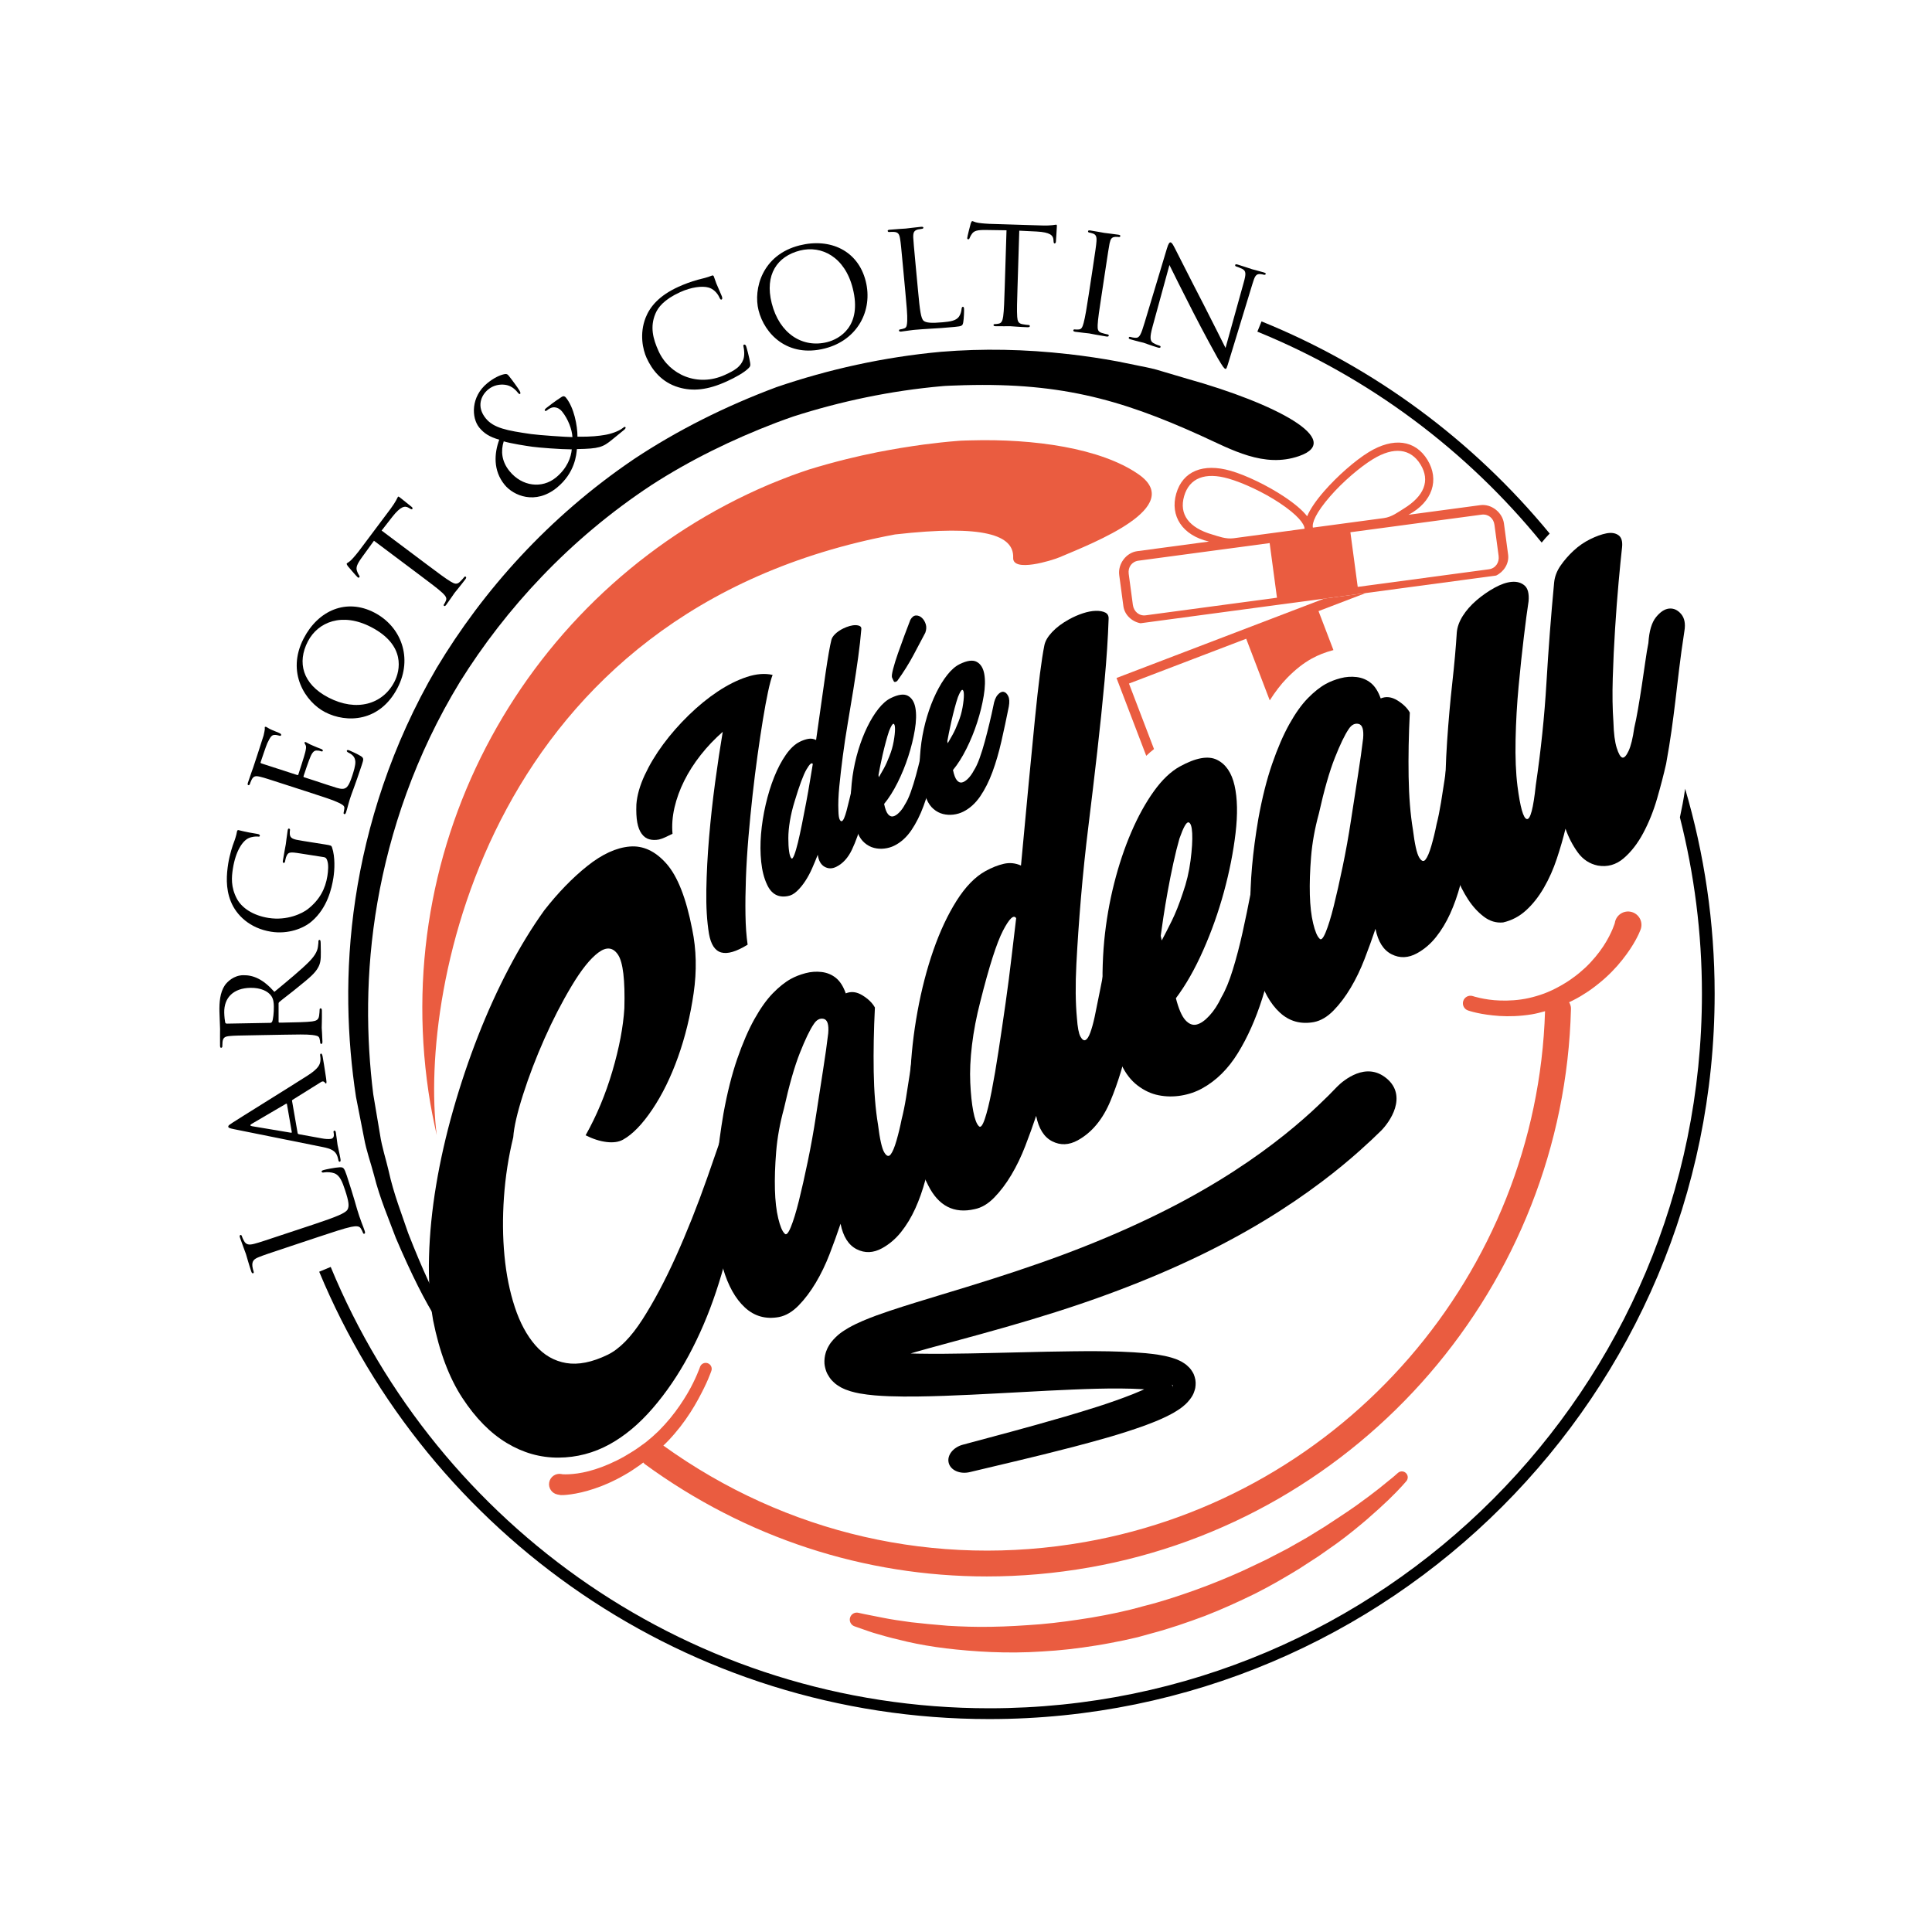 <?xml version="1.0" encoding="utf-8"?>
<!-- Generator: Adobe Illustrator 16.0.0, SVG Export Plug-In . SVG Version: 6.00 Build 0)  -->
<!DOCTYPE svg PUBLIC "-//W3C//DTD SVG 1.1//EN" "http://www.w3.org/Graphics/SVG/1.1/DTD/svg11.dtd">
<svg version="1.1" id="Calque_1" xmlns:x="http://ns.adobe.com/Extensibility/1.0/" xmlns:i="http://ns.adobe.com/AdobeIllustrator/10.0/" xmlns:graph="http://ns.adobe.com/Graphs/1.0/"
	 xmlns="http://www.w3.org/2000/svg" xmlns:xlink="http://www.w3.org/1999/xlink" x="0px" y="0px" width="400px" height="400px"
	 viewBox="0 0 400 400" enable-background="new 0 0 400 400" xml:space="preserve">
<g>
	<path d="M159.961,139.735c-0.287,0.72-0.604,1.886-0.947,3.5c-0.343,1.614-0.696,3.521-1.057,5.722
		c-0.361,2.198-0.729,4.644-1.105,7.333c-0.376,2.69-0.724,5.469-1.043,8.338c-0.317,2.871-0.604,5.78-0.853,8.727
		c-0.249,2.947-0.423,5.77-0.522,8.466c-0.099,2.697-0.13,5.225-0.092,7.581c0.037,2.357,0.187,4.418,0.447,6.184
		c-2.34,1.441-4.162,1.979-5.468,1.61c-1.305-0.369-2.149-1.661-2.536-3.878c-0.423-2.552-0.604-5.575-0.547-9.071
		c0.061-3.496,0.252-7.146,0.576-10.949c0.324-3.802,0.743-7.596,1.254-11.378c0.512-3.783,1.033-7.252,1.567-10.403
		c-1.683,1.473-3.205,3.072-4.567,4.803c-1.361,1.731-2.5,3.511-3.41,5.341c-0.912,1.829-1.583,3.677-2.013,5.54
		c-0.43,1.866-0.565,3.674-0.408,5.426c-0.543,0.268-1.05,0.51-1.521,0.727c-0.471,0.215-0.896,0.366-1.268,0.455
		c-0.734,0.139-1.407,0.124-2.019-0.041c-0.611-0.164-1.134-0.541-1.568-1.13c-0.434-0.588-0.741-1.374-0.923-2.36
		c-0.181-0.986-0.24-2.233-0.181-3.739c0.14-1.866,0.711-3.881,1.715-6.046c1.005-2.162,2.282-4.293,3.833-6.39
		c1.551-2.096,3.308-4.102,5.271-6.016c1.962-1.912,3.964-3.55,6.007-4.909c2.042-1.359,4.051-2.365,6.023-3.018
		C156.582,139.508,158.366,139.366,159.961,139.735z"/>
	<path d="M165.578,153.578c0.619-0.306,1.211-0.507,1.771-0.606c0.562-0.101,1.098-0.02,1.611,0.24
		c0.807-5.79,1.458-10.38,1.953-13.77c0.496-3.391,0.901-5.709,1.219-6.957c0.093-0.398,0.354-0.809,0.79-1.231
		c0.434-0.422,0.984-0.799,1.657-1.13c0.438-0.217,0.885-0.387,1.336-0.514c0.451-0.125,0.862-0.186,1.236-0.177
		c0.373,0.01,0.672,0.078,0.897,0.208c0.225,0.131,0.315,0.35,0.276,0.658c-0.141,1.738-0.356,3.675-0.652,5.811
		c-0.295,2.137-0.627,4.346-0.994,6.629c-0.368,2.283-0.751,4.6-1.151,6.947c-0.399,2.349-0.744,4.628-1.033,6.842
		c-0.29,2.214-0.53,4.298-0.723,6.254c-0.191,1.956-0.254,3.656-0.185,5.098c0.021,0.89,0.104,1.482,0.251,1.778
		c0.146,0.298,0.3,0.414,0.461,0.351s0.323-0.288,0.486-0.673c0.164-0.385,0.323-0.873,0.481-1.466
		c0.171-0.693,0.369-1.481,0.593-2.363c0.225-0.879,0.43-1.734,0.614-2.564c0.186-0.829,0.351-1.584,0.495-2.267
		c0.146-0.682,0.239-1.144,0.279-1.39c0.146-1.132,0.427-1.95,0.835-2.457c0.408-0.506,0.813-0.746,1.211-0.718
		c0.398,0.029,0.735,0.321,1.01,0.876c0.274,0.555,0.355,1.342,0.246,2.357c-0.45,2.147-0.821,4.096-1.115,5.846
		c-0.293,1.751-0.631,3.41-1.014,4.978c-0.54,2.097-1.215,4.002-2.023,5.716c-0.808,1.715-1.896,2.909-3.265,3.584
		c-0.854,0.42-1.657,0.414-2.415-0.015c-0.758-0.429-1.229-1.256-1.414-2.481c-0.354,0.913-0.742,1.852-1.166,2.814
		c-0.424,0.962-0.903,1.85-1.436,2.656c-0.533,0.81-1.106,1.502-1.723,2.077s-1.251,0.913-1.908,1.012
		c-1.972,0.362-3.402-0.456-4.293-2.459c-0.598-1.277-0.99-2.826-1.18-4.642c-0.189-1.816-0.201-3.729-0.035-5.737
		c0.167-2.007,0.487-4.044,0.963-6.108c0.477-2.063,1.065-3.975,1.771-5.736c0.705-1.759,1.51-3.287,2.412-4.582
		C163.616,154.971,164.572,154.075,165.578,153.578z M164.523,165.896c-0.434,1.402-0.76,2.759-0.979,4.07
		c-0.221,1.312-0.329,2.506-0.329,3.581c0,1.076,0.053,1.981,0.157,2.715c0.104,0.735,0.261,1.213,0.466,1.433
		c0.151,0.182,0.351-0.036,0.592-0.654c0.242-0.616,0.498-1.48,0.771-2.593c0.27-1.112,0.551-2.397,0.842-3.858
		c0.293-1.459,0.581-2.941,0.867-4.446c0.284-1.505,0.542-2.957,0.769-4.352c0.228-1.396,0.428-2.602,0.601-3.619
		c-0.217-0.374-0.649,0-1.301,1.122C166.324,160.418,165.507,162.618,164.523,165.896z"/>
	<path d="M185.137,175.094c-0.62,0.306-1.295,0.501-2.022,0.587c-0.728,0.087-1.438,0.045-2.134-0.128
		c-0.693-0.171-1.342-0.51-1.944-1.017c-0.602-0.504-1.08-1.184-1.437-2.035c-0.421-0.854-0.725-1.763-0.912-2.73
		c-0.188-0.966-0.33-1.955-0.427-2.967c-0.098-1.012-0.113-2.037-0.05-3.08s0.163-2.047,0.298-3.012
		c0.268-1.865,0.665-3.666,1.189-5.401c0.525-1.734,1.144-3.332,1.854-4.79c0.709-1.457,1.48-2.71,2.311-3.763
		c0.829-1.051,1.685-1.793,2.563-2.226c1.549-0.764,2.731-0.92,3.547-0.472c0.814,0.449,1.332,1.286,1.55,2.511
		c0.22,1.225,0.182,2.729-0.112,4.51c-0.294,1.782-0.745,3.616-1.354,5.507c-0.61,1.89-1.352,3.707-2.225,5.453
		s-1.804,3.215-2.787,4.406c0.213,1.021,0.479,1.722,0.799,2.11c0.319,0.389,0.67,0.545,1.05,0.47
		c0.38-0.073,0.798-0.336,1.25-0.785c0.454-0.446,0.862-1.018,1.229-1.711c0.401-0.615,0.797-1.46,1.183-2.533
		s0.747-2.229,1.083-3.472c0.335-1.24,0.658-2.506,0.968-3.799c0.312-1.291,0.578-2.491,0.805-3.598
		c0.173-1.016,0.471-1.765,0.893-2.245c0.42-0.48,0.824-0.688,1.21-0.621c0.386,0.067,0.706,0.358,0.961,0.875
		c0.255,0.517,0.295,1.251,0.122,2.203c-0.49,2.457-1,4.843-1.528,7.157c-0.528,2.315-1.146,4.433-1.853,6.354
		c-0.707,1.922-1.554,3.606-2.541,5.056C187.683,173.358,186.506,174.419,185.137,175.094z M181.954,160.918
		c0.299-0.501,0.644-1.104,1.033-1.81c0.392-0.707,0.782-1.573,1.175-2.602c0.393-0.963,0.681-1.973,0.867-3.027
		c0.187-1.055,0.278-1.91,0.275-2.566c-0.003-0.657-0.104-1.009-0.303-1.056c-0.2-0.047-0.508,0.451-0.926,1.492
		c-0.225,0.655-0.453,1.426-0.69,2.313c-0.236,0.887-0.454,1.764-0.652,2.633c-0.197,0.869-0.373,1.685-0.525,2.449
		c-0.152,0.767-0.263,1.342-0.328,1.728L181.954,160.918z M184.682,140.266c-0.089-0.245-0.012-0.837,0.232-1.776
		c0.243-0.938,0.574-2.008,0.994-3.21c0.42-1.2,0.866-2.441,1.345-3.72c0.478-1.279,0.886-2.355,1.226-3.229
		c0.326-0.575,0.707-0.877,1.146-0.9c0.438-0.022,0.843,0.132,1.214,0.462s0.646,0.772,0.823,1.327
		c0.177,0.555,0.146,1.147-0.087,1.776c-0.613,1.168-1.41,2.677-2.395,4.525c-0.981,1.85-2.124,3.67-3.421,5.467
		c-0.376,0.28-0.627,0.276-0.754-0.016C184.879,140.683,184.772,140.447,184.682,140.266z"/>
	<path d="M199.394,168.068c-0.62,0.306-1.294,0.501-2.021,0.588c-0.729,0.086-1.439,0.044-2.134-0.129
		c-0.694-0.171-1.343-0.51-1.944-1.016c-0.603-0.505-1.081-1.184-1.438-2.036c-0.42-0.853-0.724-1.763-0.911-2.729
		c-0.188-0.966-0.33-1.956-0.427-2.968c-0.098-1.011-0.113-2.037-0.05-3.08c0.063-1.042,0.163-2.046,0.298-3.012
		c0.269-1.865,0.664-3.666,1.19-5.401c0.523-1.734,1.142-3.331,1.853-4.79c0.71-1.456,1.481-2.71,2.312-3.762
		c0.83-1.052,1.685-1.794,2.563-2.227c1.55-0.764,2.732-0.92,3.548-0.472c0.814,0.449,1.332,1.287,1.55,2.511
		c0.22,1.225,0.182,2.729-0.112,4.51c-0.294,1.782-0.745,3.617-1.354,5.507s-1.351,3.707-2.225,5.453
		c-0.872,1.746-1.802,3.215-2.787,4.407c0.213,1.019,0.479,1.722,0.799,2.109c0.319,0.389,0.669,0.546,1.05,0.47
		c0.381-0.073,0.799-0.336,1.25-0.785c0.454-0.446,0.862-1.017,1.229-1.711c0.401-0.615,0.797-1.46,1.183-2.532
		c0.387-1.074,0.748-2.23,1.083-3.472s0.658-2.507,0.968-3.8c0.312-1.291,0.578-2.491,0.805-3.598
		c0.173-1.016,0.471-1.764,0.892-2.245c0.422-0.48,0.825-0.687,1.211-0.621c0.387,0.067,0.706,0.358,0.961,0.875
		c0.255,0.517,0.295,1.251,0.122,2.203c-0.491,2.457-1,4.843-1.527,7.157c-0.529,2.315-1.146,4.433-1.854,6.354
		c-0.707,1.922-1.554,3.607-2.54,5.056C201.94,166.333,200.762,167.395,199.394,168.068z M196.211,153.893
		c0.299-0.501,0.645-1.104,1.034-1.81c0.391-0.707,0.781-1.573,1.175-2.602c0.392-0.963,0.68-1.973,0.867-3.027
		c0.186-1.055,0.277-1.91,0.274-2.566c-0.002-0.657-0.104-1.009-0.303-1.055c-0.2-0.048-0.508,0.45-0.926,1.491
		c-0.225,0.655-0.453,1.426-0.69,2.313c-0.235,0.887-0.454,1.764-0.651,2.633c-0.198,0.869-0.373,1.685-0.526,2.449
		c-0.152,0.767-0.262,1.342-0.328,1.728L196.211,153.893z"/>
</g>
<g>
	<g>
		<path d="M65.031,253.471c4.602-1.533,6.563-2.326,6.938-3.078c0.336-0.664,0.281-1.558-0.529-3.992
			c-0.553-1.666-1.044-3.026-2.198-3.477c-0.64-0.238-1.523-0.294-2.15-0.189c-0.263,0.056-0.438,0.041-0.498-0.145
			c-0.054-0.158,0.06-0.23,0.405-0.344c0.344-0.113,2.292-0.521,3.288-0.571c0.79-0.022,0.944,0.032,1.501,1.688
			c0.749,2.254,1.229,3.9,1.633,5.229c0.374,1.336,0.668,2.316,0.972,3.223c0.041,0.127,0.25,0.646,0.457,1.275
			c0.24,0.616,0.503,1.291,0.656,1.762c0.113,0.344,0.104,0.521-0.083,0.584c-0.093,0.03-0.209-0.004-0.271-0.187
			c-0.096-0.284-0.282-0.644-0.44-0.899c-0.334-0.584-1.075-0.514-2.024-0.336c-1.363,0.281-3.838,1.104-6.845,2.104l-5.506,1.833
			c-4.881,1.625-5.76,1.919-6.742,2.313c-1.041,0.416-1.458,0.832-1.336,1.941c0.021,0.271,0.169,0.811,0.261,1.095
			c0.044,0.123,0.021,0.269-0.105,0.313c-0.186,0.059-0.3-0.073-0.414-0.418c-0.47-1.407-1.029-3.412-1.084-3.566
			c-0.05-0.156-0.904-2.412-1.221-3.354c-0.112-0.346-0.102-0.521,0.085-0.584c0.126-0.041,0.23,0.063,0.271,0.189
			c0.073,0.219,0.249,0.646,0.438,1c0.458,0.855,1.073,0.928,2.191,0.625c1.021-0.268,1.896-0.559,6.78-2.188L65.031,253.471z"/>
		<path d="M48.455,233.786c-0.975-0.199-1.156-0.298-1.19-0.493c-0.05-0.295,0.321-0.462,0.887-0.859
			c1.082-0.721,11.691-7.293,15.574-9.776c2.291-1.472,2.513-2.313,2.602-2.966c0.057-0.442,0.016-0.873-0.036-1.162
			c-0.025-0.168,0.002-0.366,0.166-0.398c0.162-0.025,0.284,0.29,0.339,0.611c0.076,0.421,0.442,2.533,0.724,4.525
			c0.063,0.562,0.142,1.015-0.018,1.047c-0.132,0.021-0.146-0.047-0.23-0.164c-0.096-0.149-0.374-0.402-0.795-0.131l-5.889,3.676
			c-0.12,0.086-0.147,0.121-0.115,0.285l1.146,6.599c0.021,0.127,0.104,0.213,0.279,0.25l4.703,0.854
			c0.728,0.14,1.438,0.186,1.926,0.104c0.555-0.1,0.663-0.62,0.577-1.109l-0.046-0.258c-0.039-0.23,0.046-0.309,0.177-0.335
			c0.163-0.022,0.259,0.122,0.302,0.386c0.117,0.682,0.295,2.258,0.352,2.584c0.049,0.295,0.397,1.705,0.599,2.879
			c0.063,0.353,0.032,0.562-0.13,0.588c-0.13,0.021-0.252-0.086-0.273-0.217c-0.032-0.195-0.142-0.615-0.209-0.834
			c-0.392-1.271-1.462-1.656-2.955-1.968L48.455,233.786z M59.408,228.6c-0.027-0.131-0.092-0.117-0.216-0.063l-7.079,4.146
			c-0.396,0.235-0.368,0.398,0.083,0.488l8.039,1.346c0.138,0.008,0.195-0.033,0.178-0.132L59.408,228.6z"/>
		<path d="M53.638,214.318c-4.354,0.076-5.146,0.092-6.036,0.178c-0.957,0.081-1.414,0.258-1.532,1.217
			c-0.025,0.23-0.049,0.725-0.046,0.986c0,0.101-0.128,0.236-0.229,0.236c-0.164,0.004-0.232-0.127-0.237-0.457
			c-0.021-1.317,0.005-3.27,0.005-3.432c-0.005-0.295-0.112-2.738-0.131-3.631c-0.034-1.848,0.096-3.893,1.122-5.428
			c0.516-0.734,1.845-2.047,3.791-2.084c2.077-0.035,4.104,0.787,6.463,3.451c2.927-2.429,5.43-4.49,7.148-6.203
			c1.553-1.575,1.802-2.539,1.889-3.269c0.09-0.56,0.081-0.856,0.079-1.022c-0.003-0.163,0.128-0.267,0.224-0.267
			c0.167-0.005,0.237,0.16,0.245,0.688l0.031,1.815c0.032,1.647-0.12,2.379-0.503,3.109c-0.636,1.268-1.971,2.344-4.051,4.029
			c-1.495,1.246-3.288,2.566-4.034,3.209c-0.13,0.133-0.162,0.199-0.159,0.397l0.002,3.695c0,0.135,0.068,0.198,0.233,0.192
			l0.658-0.008c2.705-0.051,4.885-0.092,6.037-0.24c0.819-0.119,1.346-0.291,1.462-1.187c0.061-0.394,0.111-1.022,0.108-1.286
			c-0.004-0.197,0.128-0.234,0.227-0.238c0.133,0,0.233,0.131,0.24,0.461c0.026,1.584-0.037,3.432-0.037,3.563
			c0,0.036,0.138,1.982,0.149,2.87c0.008,0.298-0.054,0.462-0.221,0.467c-0.102,0-0.233-0.063-0.235-0.228
			c-0.005-0.268-0.078-0.629-0.149-0.887c-0.141-0.563-0.67-0.615-1.497-0.734c-1.157-0.145-3.365-0.104-6.07-0.053L53.638,214.318z
			 M55.966,211.771c0.165-0.006,0.263-0.074,0.36-0.209c0.222-0.431,0.394-1.918,0.37-3.205c-0.015-0.691-0.062-1.483-0.534-2.164
			c-0.679-0.98-2.175-1.709-4.319-1.674c-3.496,0.063-5.475,2.01-5.418,5.114c0.016,0.854,0.129,1.779,0.201,2.073
			c0.067,0.131,0.173,0.227,0.335,0.227L55.966,211.771z"/>
		<path d="M62.214,176.704c-2.249-0.356-2.584-0.344-2.999,0.792c-0.066,0.222-0.179,0.707-0.219,0.967
			c-0.019,0.097-0.167,0.209-0.266,0.192c-0.195-0.032-0.206-0.167-0.159-0.493c0.206-1.304,0.578-3.218,0.602-3.382
			c0.021-0.128,0.239-1.932,0.38-2.81c0.053-0.324,0.106-0.449,0.301-0.417c0.101,0.014,0.206,0.166,0.193,0.263
			c-0.032,0.193-0.063,0.39-0.051,0.727c0.005,0.804,0.396,1.098,1.362,1.316c0.873,0.172,1.688,0.302,2.859,0.484l3.097,0.493
			c1.271,0.201,1.298,0.238,1.439,0.628c0.656,1.973,0.536,4.628,0.272,6.286c-0.344,2.182-1.249,6.214-4.459,8.979
			c-1.743,1.531-4.972,2.726-8.425,2.176c-4.431-0.699-7.203-3.439-8.333-6.226c-1.158-2.821-0.899-5.717-0.554-7.903
			c0.287-1.823,0.932-3.793,1.15-4.326c0.223-0.566,0.545-1.551,0.656-2.264c0.045-0.294,0.188-0.344,0.317-0.319
			c0.395,0.063,1.113,0.343,3.886,0.781c0.457,0.072,0.565,0.227,0.533,0.416c-0.024,0.163-0.194,0.172-0.454,0.129
			c-0.362-0.022-1.204,0.011-1.926,0.364c-1.156,0.552-2.609,2.557-3.198,6.276c-0.274,1.726-0.471,3.833,0.847,6.279
			c1.008,1.858,3.3,3.424,6.522,3.936c3.91,0.618,7.033-0.959,8.138-1.822c2.479-1.946,3.643-4.233,4.059-6.87
			c0.159-1.014,0.272-2.362-0.029-3.177c-0.14-0.395-0.235-0.641-0.756-0.726L62.214,176.704z"/>
		<path d="M59.676,162.636c-4.146-1.345-4.897-1.592-5.765-1.803c-0.931-0.233-1.423-0.219-1.841,0.652
			c-0.104,0.211-0.288,0.667-0.37,0.921c-0.031,0.093-0.195,0.181-0.289,0.149c-0.159-0.055-0.178-0.199-0.078-0.511
			c0.407-1.259,1.051-3.023,1.103-3.183c0.062-0.185,1.967-5.951,2.14-6.59c0.145-0.544,0.213-1.074,0.253-1.308
			c0.008-0.137-0.044-0.291-0.004-0.417c0.03-0.095,0.163-0.081,0.288-0.046c0.19,0.063,0.453,0.321,1.188,0.63
			c0.239,0.115,1.414,0.563,1.706,0.729c0.115,0.066,0.24,0.214,0.201,0.339c-0.053,0.159-0.196,0.181-0.416,0.108
			c-0.188-0.06-0.64-0.172-0.994-0.15c-0.497,0.047-0.778,0.268-1.457,1.717c-0.217,0.447-1.285,3.639-1.39,3.951
			c-0.04,0.131,0.046,0.189,0.232,0.253l7.248,2.349c0.188,0.063,0.285,0.094,0.331-0.062c0.115-0.347,1.299-3.989,1.438-4.635
			c0.148-0.682,0.252-1.1,0.062-1.474c-0.126-0.246-0.241-0.425-0.212-0.518c0.03-0.093,0.115-0.136,0.271-0.086
			c0.157,0.049,0.548,0.351,1.401,0.699c0.516,0.235,1.501,0.625,1.687,0.684c0.221,0.072,0.484,0.227,0.424,0.416
			c-0.041,0.124-0.159,0.159-0.313,0.106c-0.251-0.083-0.534-0.174-0.919-0.158c-0.407-0.029-0.803,0.12-1.275,1.147
			c-0.34,0.72-1.33,3.661-1.479,4.133c-0.053,0.157,0.032,0.216,0.126,0.248l2.229,0.722c0.908,0.297,4.008,1.338,4.553,1.479
			c1.809,0.519,2.314,0.131,3.202-2.603c0.232-0.72,0.664-2.037,0.612-2.854c-0.079-0.821-0.425-1.352-1.442-1.853
			c-0.292-0.169-0.365-0.258-0.316-0.417c0.054-0.156,0.28-0.117,0.471-0.054c0.188,0.063,1.936,0.868,2.447,1.212
			c0.63,0.412,0.54,0.695,0.193,1.762c-0.672,2.072-1.254,3.652-1.651,4.771c-0.438,1.141-0.675,1.864-0.81,2.27
			c-0.021,0.062-0.194,0.597-0.354,1.203c-0.143,0.544-0.314,1.183-0.458,1.619c-0.092,0.285-0.206,0.42-0.36,0.371
			c-0.095-0.032-0.199-0.131-0.147-0.292c0.079-0.251,0.097-0.627,0.149-0.889c0.079-0.563-0.436-0.803-1.181-1.178
			c-1.048-0.516-3.15-1.199-5.723-2.032L59.676,162.636z"/>
		<path d="M62.876,132.174c3.004-5.801,8.824-8.354,14.623-5.348c5.563,2.889,8.021,9.401,4.8,15.606
			c-3.659,7.061-10.522,7.328-15.004,5.004C63.283,145.352,59.179,139.292,62.876,132.174z M81.654,141.17
			c1.2-2.313,2.387-7.604-4.818-11.342c-5.974-3.097-10.989-1.092-13.1,2.977c-2.232,4.305-1.148,8.809,4.269,11.614
			C73.801,147.43,79.238,145.824,81.654,141.17z"/>
		<path d="M88.433,116.914c2.163,1.621,3.93,2.949,4.937,3.537c0.719,0.415,1.217,0.627,1.858-0.007
			c0.29-0.276,0.736-0.765,0.896-0.978c0.117-0.158,0.245-0.104,0.322-0.045c0.107,0.078,0.107,0.244-0.093,0.507
			c-0.95,1.267-2.136,2.686-2.234,2.817c-0.079,0.105-1.208,1.774-1.724,2.459c-0.195,0.268-0.33,0.331-0.462,0.231
			c-0.078-0.055-0.12-0.172-0.018-0.301c0.154-0.21,0.302-0.516,0.404-0.768c0.254-0.554-0.098-1.022-0.696-1.593
			c-0.845-0.802-2.611-2.127-4.777-3.75l-9.421-7.066l-2.46,3.391c-1.062,1.474-1.319,2.146-1.048,2.884
			c0.198,0.56,0.339,0.706,0.435,0.903c0.146,0.191,0.112,0.289,0.034,0.393c-0.04,0.057-0.172,0.123-0.302,0.023
			c-0.239-0.176-1.91-2.129-2.056-2.322c-0.112-0.121-0.303-0.475-0.243-0.553c0.116-0.157,0.479-0.258,1.036-0.834
			c0.574-0.6,1.271-1.476,1.471-1.735l6.57-8.763c0.574-0.771,0.915-1.335,1.143-1.742c0.204-0.386,0.313-0.635,0.39-0.738
			c0.076-0.108,0.211-0.01,0.345,0.088c0.684,0.516,2.234,1.804,2.497,1.998c0.188,0.141,0.214,0.326,0.133,0.43
			c-0.079,0.104-0.196,0.1-0.534-0.111l-0.258-0.151c-0.744-0.435-1.622-0.31-3.336,1.867l-2.231,2.863L88.433,116.914z"/>
		<path d="M104.484,100.38c-2.438-2.987-2.15-6.545-1.118-9.351c-2.031-0.557-3.191-1.352-4.134-2.499
			c-1.649-2.019-1.771-6.396,1.652-9.188c1.301-1.067,2.611-1.705,3.614-1.889c0.452-0.071,0.602,0.061,0.85,0.368
			c0.63,0.765,1.987,2.64,2.227,3.082c0.232,0.448,0.2,0.562,0.1,0.644c-0.129,0.104-0.237,0.023-0.55-0.357
			c-0.544-0.666-1.387-1.383-2.566-1.525c-1.042-0.13-2.35,0.045-3.472,0.964c-1.534,1.249-2.472,3.593-0.512,5.995
			c1.629,1.993,4.363,2.525,9.378,3.243c1.644,0.234,7.187,0.606,8.563,0.629c-0.076-1.558-0.886-3.747-2.159-5.31
			c-0.313-0.381-0.813-0.783-1.512-0.851c-0.602-0.063-1.199,0.298-1.581,0.611c-0.154,0.126-0.351,0.201-0.455,0.071
			c-0.104-0.127,0.06-0.344,0.263-0.516c0.615-0.498,1.656-1.303,3.211-2.321c0.427-0.261,0.671-0.12,0.88,0.134
			c1.689,2.07,2.391,5.8,2.396,8.1c2.856,0.049,4.544-0.177,5.59-0.355c1.216-0.184,2.938-0.736,3.856-1.487
			c0.227-0.187,0.378-0.265,0.503-0.11c0.084,0.101-0.059,0.344-0.288,0.531l-2.506,2.045c-1.887,1.544-2.646,1.868-7.273,1.941
			c-0.106,1.069-0.351,4.885-4.132,7.977C110.834,104.607,106.299,102.603,104.484,100.38z M118.377,93.039
			c-2.391-0.01-6.904-0.369-8.149-0.544c-1.253-0.172-4.367-0.651-5.938-1.116c-0.621,1.958-0.462,4.131,1.207,6.172
			c2.609,3.196,6.734,3.658,9.597,1.322C117.47,96.927,118.24,94.637,118.377,93.039z"/>
		<path d="M140.533,80.201c-3.596-1.047-5.554-3.669-6.663-6.1c-0.78-1.714-1.509-4.973-0.203-8.322
			c0.892-2.256,2.744-4.556,6.8-6.401c1.048-0.48,2.589-1.073,3.979-1.453c1.072-0.272,1.996-0.476,2.879-0.842
			c0.271-0.125,0.386-0.032,0.453,0.122c0.096,0.208,0.175,0.533,0.537,1.493c0.354,0.856,0.996,2.268,1.134,2.64
			c0.147,0.402,0.097,0.611-0.056,0.678c-0.181,0.082-0.29-0.086-0.457-0.447c-0.452-0.988-1.335-1.817-2.273-2.046
			c-1.286-0.351-3.495-0.104-5.836,0.96c-3.395,1.548-4.604,3.186-5.137,4.48c-1.129,2.693-0.509,5.168,0.668,7.749
			c2.23,4.893,8.088,7.481,13.731,4.905c1.981-0.905,3.234-1.656,3.806-3.186c0.313-0.833,0.18-2.078,0.049-2.598
			c-0.061-0.3-0.073-0.4,0.105-0.484c0.123-0.055,0.322,0.072,0.404,0.253c0.084,0.177,0.733,2.562,0.863,3.558
			c0.068,0.553,0.051,0.666-0.318,1.051c-0.891,0.916-2.803,1.969-4.516,2.746C146.524,80.768,143.427,81.053,140.533,80.201z"/>
		<path d="M165.533,50.807c6.334-1.595,12.108,1.063,13.704,7.398c1.533,6.078-1.709,12.234-8.49,13.947
			c-7.709,1.943-12.465-3.016-13.699-7.909C155.944,59.861,157.759,52.77,165.533,50.807z M171.263,70.83
			c2.53-0.638,7.276-3.264,5.291-11.131c-1.645-6.527-6.474-8.949-10.921-7.828c-4.703,1.186-7.354,4.986-5.859,10.903
			C161.371,69.104,166.178,72.113,171.263,70.83z"/>
		<path d="M190.07,60.201c0.381,4.109,0.6,5.775,1.174,6.224c0.501,0.416,1.637,0.509,3.905,0.3c1.508-0.14,2.787-0.293,3.403-1.178
			c0.321-0.462,0.493-1.072,0.54-1.642c0.017-0.201,0.098-0.373,0.265-0.388c0.129-0.012,0.209,0.11,0.236,0.409
			c0.026,0.294-0.015,1.988-0.169,2.83c-0.138,0.675-0.227,0.785-1.771,0.927c-2.071,0.191-3.684,0.31-5.034,0.371
			c-1.318,0.086-2.306,0.146-3.161,0.226c-0.131,0.01-0.625,0.057-1.182,0.14c-0.586,0.089-1.209,0.18-1.668,0.226
			c-0.297,0.024-0.469-0.026-0.482-0.188c-0.008-0.1,0.046-0.238,0.209-0.253c0.263-0.023,0.62-0.125,0.873-0.214
			c0.55-0.184,0.565-0.714,0.623-1.548c0.057-1.168-0.147-3.366-0.396-6.061l-0.459-4.929c-0.403-4.336-0.475-5.125-0.622-6.006
			c-0.156-0.945-0.361-1.39-1.327-1.436c-0.234-0.013-0.729,0.005-0.994,0.027c-0.096,0.01-0.239-0.113-0.249-0.207
			c-0.018-0.166,0.107-0.247,0.438-0.272c1.314-0.122,3.129-0.226,3.295-0.239c0.129-0.012,2.29-0.281,3.177-0.362
			c0.298-0.029,0.467,0.022,0.482,0.185c0.007,0.101-0.115,0.209-0.216,0.219c-0.196,0.018-0.619,0.09-0.945,0.152
			c-0.837,0.245-0.962,0.689-0.937,1.681c0.049,0.891,0.122,1.679,0.523,6.013L190.07,60.201z"/>
		<path d="M210.665,59.529c-0.086,2.705-0.155,4.913-0.063,6.071c0.073,0.829,0.188,1.357,1.076,1.519
			c0.394,0.079,1.05,0.165,1.313,0.172c0.197,0.008,0.226,0.141,0.223,0.24c-0.002,0.134-0.138,0.227-0.466,0.22
			c-1.582-0.05-3.425-0.209-3.592-0.212c-0.134-0.005-2.146,0.029-3.005,0.003c-0.328-0.011-0.461-0.081-0.453-0.243
			c0.005-0.101,0.069-0.197,0.234-0.193c0.269,0.007,0.595-0.047,0.864-0.105c0.596-0.113,0.778-0.67,0.903-1.49
			c0.167-1.15,0.236-3.361,0.32-6.063l0.368-11.769l-4.19-0.063c-1.813-0.027-2.515,0.149-2.963,0.794
			c-0.344,0.486-0.385,0.681-0.487,0.877c-0.072,0.23-0.172,0.258-0.305,0.255c-0.063-0.002-0.198-0.07-0.191-0.237
			c0.01-0.297,0.646-2.783,0.722-3.014c0.037-0.164,0.213-0.522,0.313-0.518c0.199,0.005,0.488,0.247,1.276,0.367
			c0.82,0.126,1.941,0.192,2.271,0.204l10.948,0.339c0.958,0.031,1.617-0.013,2.082-0.062c0.43-0.052,0.696-0.11,0.827-0.105
			c0.133,0.002,0.127,0.167,0.125,0.334c-0.029,0.856-0.189,2.863-0.201,3.196c-0.009,0.227-0.143,0.354-0.272,0.353
			c-0.135-0.004-0.199-0.106-0.218-0.502l-0.022-0.299c-0.073-0.86-0.682-1.507-3.446-1.661l-3.625-0.177L210.665,59.529z"/>
		<path d="M228.042,61.274c-0.41,2.673-0.738,4.856-0.784,6.024c-0.024,0.822-0.005,1.364,0.822,1.622
			c0.414,0.13,1.024,0.287,1.285,0.328c0.161,0.022,0.208,0.163,0.19,0.261c-0.02,0.133-0.162,0.211-0.488,0.16
			c-1.598-0.244-3.443-0.619-3.574-0.639c-0.161-0.027-1.97-0.203-2.853-0.334c-0.294-0.049-0.448-0.137-0.422-0.299
			c0.017-0.101,0.103-0.222,0.263-0.194c0.263,0.04,0.634,0.029,0.899,0.005c0.575-0.047,0.751-0.555,0.976-1.354
			c0.305-1.122,0.667-3.304,1.072-5.979l0.745-4.892c0.647-4.306,0.769-5.088,0.837-5.979c0.076-0.955-0.086-1.412-0.687-1.639
			c-0.316-0.113-0.671-0.199-0.866-0.229c-0.129-0.018-0.209-0.168-0.192-0.263c0.025-0.163,0.168-0.208,0.491-0.158
			c0.945,0.143,2.729,0.479,2.892,0.504c0.133,0.021,2.001,0.235,2.883,0.37c0.324,0.049,0.446,0.135,0.423,0.298
			c-0.017,0.1-0.167,0.213-0.266,0.192c-0.193-0.029-0.389-0.054-0.727-0.041c-0.809,0.044-1.032,0.412-1.242,1.379
			c-0.167,0.876-0.285,1.656-0.938,5.965L228.042,61.274z"/>
		<path d="M238.623,67.628c-0.603,2.228-0.547,2.97,0.153,3.389c0.468,0.278,1.094,0.498,1.343,0.577
			c0.129,0.039,0.191,0.161,0.152,0.284c-0.047,0.159-0.255,0.164-0.566,0.073c-1.582-0.476-2.661-0.905-2.91-0.981
			c-0.253-0.073-1.452-0.331-2.718-0.712c-0.283-0.086-0.434-0.164-0.374-0.355c0.037-0.123,0.158-0.191,0.284-0.152
			c0.224,0.064,0.738,0.188,1.187,0.185c0.754,0.019,1.066-0.683,1.798-3.116l4.631-15.384c0.318-1.077,0.563-1.311,0.785-1.245
			c0.316,0.095,0.628,0.773,0.825,1.145c0.313,0.575,3.063,6.088,6.031,11.805c1.895,3.672,3.9,7.758,4.489,8.898l3.765-13.547
			c0.49-1.747,0.514-2.398-0.292-2.811c-0.477-0.245-1.102-0.466-1.319-0.534c-0.188-0.06-0.175-0.227-0.146-0.319
			c0.05-0.16,0.279-0.122,0.599-0.024c1.266,0.38,2.574,0.842,2.886,0.937c0.319,0.096,1.254,0.308,2.386,0.648
			c0.287,0.086,0.498,0.185,0.451,0.338c-0.03,0.101-0.204,0.216-0.395,0.159c-0.124-0.036-0.348-0.104-0.685-0.136
			c-0.971-0.086-1.193,0.432-1.684,2.043l-4.796,15.717c-0.528,1.77-0.608,1.917-0.796,1.86c-0.282-0.086-0.503-0.391-1.625-2.278
			c-0.208-0.34-3.032-5.495-5.049-9.448c-2.209-4.346-4.347-8.572-4.913-9.778L238.623,67.628z"/>
	</g>
	<g>
		<path d="M286.008,234.031c0,0-0.711,0.683-2.037,1.96c-1.354,1.249-3.324,3.085-5.975,5.259
			c-5.265,4.354-13.189,10.094-23.39,15.533c-10.178,5.477-22.579,10.609-36.089,14.883c-6.753,2.154-13.78,4.109-20.845,6.016
			c-3.529,0.955-7.07,1.904-10.488,2.934c-1.697,0.516-3.388,1.059-4.891,1.65c-0.764,0.291-1.459,0.606-2.021,0.901
			c-0.279,0.149-0.521,0.294-0.655,0.394l-0.128-0.516c-0.021,0.023-0.034-0.545-0.05-0.545h-0.007c0,0,0.029,0.59-0.063,0.505
			l-0.205,0.099l-0.142-0.006c-0.192-0.199-0.407-0.315-0.644-0.481l-0.179-0.074l-0.104-0.069
			c-0.074-0.054-0.154-0.099-0.239-0.146c-0.083-0.045-0.173-0.09-0.265-0.126c-0.044,0.03-0.107-0.554-0.166-0.287l-0.177,0.038
			l-0.357,0.066l-0.176,0.031c-0.051,0.006-0.032-0.031-0.056-0.049c-0.026-0.037-0.067-0.077-0.116-0.102
			c-0.037-0.026-0.138-0.03-0.086-0.035c-0.037,0.063,0.722-0.32,1.551-1.696c0.096-0.159,0.154-0.308,0.248-0.483
			c0.115-0.183,0.258-0.449,0.324-0.576c0.005,0.006,0.01,0.01,0.012,0.02l0.258,0.1l0.396,0.117l0.48,0.117
			c1.401,0.295,3.126,0.477,4.854,0.589c3.482,0.226,7.114,0.249,10.718,0.235c7.215-0.049,14.403-0.295,21.396-0.43
			c7.021-0.113,13.758-0.276,20.511,0.308c1.729,0.187,3.384,0.353,5.361,0.923c0.242,0.068,0.497,0.148,0.774,0.254
			c0.265,0.1,0.532,0.194,0.847,0.357l0.449,0.223c0.164,0.09,0.354,0.211,0.519,0.326c0.316,0.186,0.756,0.561,1.132,0.959
			c0.179,0.177,0.424,0.533,0.596,0.818c0.093,0.153,0.177,0.313,0.256,0.465c0.075,0.188,0.146,0.382,0.203,0.576
			c0.261,0.814,0.24,1.563,0.123,2.313c-0.066,0.295-0.154,0.57-0.256,0.848l-0.079,0.209c-0.098,0.203,0.111-0.172-0.244,0.506
			l-0.077,0.121c-0.115,0.178-0.117,0.236-0.476,0.693c-0.665,0.855-1.058,1.123-1.494,1.503c-0.409,0.304-0.837,0.625-1.22,0.847
			c-0.793,0.508-1.538,0.879-2.271,1.239c-1.471,0.706-2.874,1.255-4.248,1.767c-5.479,1.979-10.448,3.271-14.873,4.449
			c-4.415,1.148-8.265,2.086-11.433,2.842c-6.333,1.504-9.948,2.367-9.948,2.367c-2.051,0.516-4.033-0.338-4.429-1.906
			c-0.398-1.564,0.946-3.258,3.001-3.773c0,0,3.58-0.964,9.851-2.646c3.125-0.853,6.92-1.889,11.226-3.15
			c4.288-1.268,9.171-2.717,14.116-4.676c1.224-0.488,2.453-1.022,3.576-1.602c0.563-0.291,1.117-0.603,1.556-0.902
			c0.245-0.158,0.397-0.299,0.59-0.435l0.182-0.176l0.047-0.041c0.007-0.005-0.031,0.026-0.04,0.036
			c-0.036,0.031-0.062,0.068-0.081,0.111l-0.015,0.033c-0.002,0.012,0.1,0.09,0.143,0.127c0.123,0.135,0.235,0.112,0.345,0.125
			l0.673,0.068l0.335,0.037c-0.156,0.389,0.018,0.145,0.009,0.248l0.112,0.055c0.151,0.067,0.329,0.112,0.503,0.131
			c0.059,0.022,0.154,0.56,0.24,0.557l0.086,0.515c0.005,0-0.011,0-0.015,0c-0.011,0-0.043-0.515-0.048-0.512
			c-0.009,0.005-0.02-0.253-0.023-0.248c-0.058,0.022-0.115-0.086-0.163-0.06c-0.051,0.027-0.098-0.002-0.131,0.035
			c-0.029,0.025-0.069,0.036-0.173,0.113c-0.16,0.131-0.304,0.266-0.411,0.428c-0.037,0.072-0.12,0.166-0.228,0.287
			c-0.095,0.122-0.179,0.238-0.258,0.361c-0.083,0.123-0.161,0.244-0.227,0.375c-0.067,0.117,0.007,0.041-0.022,0.059l-0.072-0.018
			c-0.021-0.021-0.122-0.051-0.225-0.082c-0.081-0.027-0.194-0.059-0.33-0.096c-1.01-0.271-2.503-0.426-3.948-0.529
			c-5.986-0.344-12.724-0.018-19.617,0.309c-6.923,0.344-14.107,0.807-21.504,1.068c-3.706,0.122-7.45,0.217-11.355,0.081
			c-1.964-0.077-3.938-0.19-6.188-0.589l-0.878-0.186l-0.945-0.25c-0.341-0.107-0.698-0.23-1.055-0.365l-0.616-0.276l-0.304-0.149
			l-0.368-0.222c-0.256-0.159-0.469-0.289-0.741-0.497c-0.303-0.249-0.587-0.521-0.854-0.807c-0.294-0.325-0.623-0.814-0.86-1.258
			c-0.249-0.453-0.446-1.109-0.555-1.685c-0.118-0.579-0.091-1.453,0.053-2.153c0.031-0.149,0.101-0.418,0.118-0.472l0.027-0.082
			l0.052-0.172l0.024-0.077c-0.178,0.438,0.274-0.684,0.268-0.66l0.229-0.431c0.154-0.267,0.35-0.603,0.504-0.787
			c1.38-1.741,2.562-2.372,3.61-3.022c1.063-0.606,2.056-1.072,3.012-1.478c1.925-0.821,3.753-1.461,5.578-2.075
			c3.629-1.209,7.181-2.273,10.675-3.338c6.993-2.107,13.771-4.214,20.225-6.484c12.917-4.504,24.468-9.719,33.763-15.082
			c9.322-5.332,16.348-10.758,20.966-14.818c2.326-2.018,4.032-3.721,5.207-4.861c1.146-1.176,1.757-1.801,1.757-1.801
			c0.696-0.72,2.209-2,4.045-2.707c1.835-0.691,4.046-0.822,6.223,0.992c2.168,1.807,2.352,4.096,1.728,6.146
			C288.203,231.479,286.786,233.229,286.008,234.031z"/>
	</g>
	<g>
		<path fill="#EA5C40" d="M337.491,188.748c-1.515-0.23-2.928,0.812-3.155,2.322c0.005-0.014-0.008,0.041-0.081,0.271
			c-0.075,0.223-0.201,0.559-0.384,1c-0.371,0.872-0.974,2.14-1.905,3.551c-0.936,1.408-2.178,2.973-3.733,4.439
			c-0.783,0.724-1.625,1.446-2.551,2.099c-0.94,0.702-1.776,1.213-2.867,1.817c-1.127,0.625-2.036,1.036-3.133,1.458
			c-1.056,0.385-2.12,0.701-3.177,0.934c-2.104,0.471-4.148,0.563-5.889,0.51c-1.744-0.045-3.183-0.308-4.164-0.516
			c-0.49-0.107-0.866-0.208-1.115-0.275c-0.238-0.072-0.363-0.113-0.363-0.113l-0.064-0.018c-0.825-0.259-1.707,0.203-1.965,1.031
			c-0.258,0.827,0.206,1.706,1.035,1.965c0,0,0.167,0.049,0.483,0.148c0.307,0.086,0.746,0.208,1.311,0.331
			c1.124,0.253,2.733,0.511,4.686,0.644c1.952,0.125,4.247,0.059,6.685-0.337c0.902-0.149,1.82-0.397,2.738-0.647
			c-1.667,54.297-41.629,100.455-95.266,109.896c-30.891,5.436-61.849-1.666-87.28-19.965c0.358-0.348,0.72-0.691,1.064-1.059
			c0.891-0.941,1.714-1.91,2.47-2.879c1.505-1.941,2.717-3.879,3.652-5.596c0.937-1.716,1.644-3.178,2.087-4.23
			c0.443-1.037,0.667-1.702,0.667-1.702l0.008-0.022l0,0c0.22-0.652-0.133-1.356-0.782-1.574c-0.652-0.217-1.354,0.131-1.573,0.783
			c0,0-0.179,0.533-0.608,1.533c-0.429,0.979-1.063,2.381-2.002,3.965c-0.933,1.584-2.128,3.377-3.583,5.143
			c-0.729,0.878-1.521,1.75-2.362,2.598c-0.842,0.824-1.783,1.652-2.675,2.357c-1.027,0.757-2.057,1.5-3.035,2.092
			c-0.991,0.615-2.023,1.219-3.035,1.701c-2.021,1.011-3.992,1.726-5.703,2.173c-1.71,0.454-3.163,0.604-4.142,0.651
			c-0.49,0.027-0.864,0.019-1.103,0.01c-0.251-0.014-0.305-0.022-0.287-0.019c-0.06-0.018-0.123-0.032-0.182-0.04
			c-1.172-0.213-2.295,0.564-2.508,1.737c-0.209,1.173,0.567,2.295,1.738,2.508l0.66,0.118c0.192,0.036,3.054-0.01,6.907-1.318
			c1.924-0.627,4.078-1.57,6.232-2.813c1.091-0.606,2.141-1.308,3.216-2.068c0.255-0.182,0.485-0.366,0.729-0.548
			c0.104,0.104,0.174,0.234,0.303,0.325c20.929,15.284,45.493,23.265,70.814,23.265c7.04,0,14.142-0.615,21.236-1.863
			c56.345-9.918,98.275-58.564,99.712-115.672c0.012-0.498-0.152-0.941-0.378-1.345c1.016-0.487,2.153-1.081,3.079-1.696
			c1.111-0.675,2.143-1.449,3.106-2.228c1.94-1.56,3.558-3.258,4.805-4.836c1.254-1.57,2.166-3.001,2.75-4.064
			c0.29-0.529,0.509-0.969,0.653-1.278c0.154-0.362,0.238-0.555,0.238-0.555l0.12-0.276c0.088-0.208,0.15-0.43,0.188-0.665
			C340.044,190.389,339.005,188.978,337.491,188.748z"/>
		<path fill="#EA5C40" d="M289.436,304.938c0,0-0.351,0.308-1.006,0.879c-0.685,0.552-1.684,1.361-2.96,2.397
			c-1.295,1.019-2.891,2.224-4.755,3.554c-1.872,1.321-4.044,2.726-6.395,4.276c-1.193,0.733-2.442,1.503-3.733,2.3
			c-1.319,0.747-2.683,1.521-4.083,2.313c-1.428,0.742-2.896,1.504-4.396,2.277c-1.523,0.726-3.08,1.461-4.664,2.213
			c-3.192,1.436-6.53,2.82-9.984,4.056c-3.45,1.231-6.99,2.409-10.603,3.305l-2.653,0.707l-2.78,0.646
			c-1.806,0.375-3.57,0.738-5.395,1.037c-3.616,0.584-7.191,1.09-10.676,1.385c-3.479,0.271-6.854,0.48-10.062,0.525
			c-3.207,0.072-6.237-0.051-9.032-0.209c-2.788-0.222-5.343-0.475-7.608-0.732c-2.259-0.299-4.228-0.598-5.832-0.924
			c-3.22-0.605-5.058-1.022-5.058-1.022l-0.041-0.013c-0.715-0.164-1.453,0.229-1.701,0.939c-0.268,0.762,0.136,1.594,0.896,1.861
			c0,0,0.457,0.158,1.316,0.461c0.864,0.279,2.113,0.791,3.757,1.223c1.634,0.493,3.639,1,5.956,1.534
			c2.317,0.521,4.96,0.991,7.867,1.349c5.802,0.685,12.654,1.138,19.96,0.644c3.654-0.199,7.418-0.625,11.22-1.245
			c1.882-0.294,3.829-0.684,5.741-1.072l2.786-0.629l2.863-0.791c3.786-0.996,7.48-2.283,11.083-3.623
			c3.581-1.394,7.021-2.964,10.304-4.57c3.268-1.629,6.31-3.426,9.165-5.164c1.397-0.904,2.761-1.789,4.077-2.644
			c1.285-0.905,2.528-1.774,3.722-2.612c2.355-1.711,4.412-3.408,6.214-4.938c1.788-1.548,3.308-2.938,4.534-4.109
			c2.425-2.345,3.698-3.879,3.698-3.879c0.377-0.457,0.38-1.133-0.02-1.589C290.715,304.543,289.942,304.493,289.436,304.938z"/>
	</g>
	<path fill="#EA5C40" d="M235.728,98.203c-7.818-5.44-21.706-7.4-34.782-7.027c-0.657,0.029-1.325,0.019-1.979,0.061
		c-0.209,0.008-0.415,0.032-0.623,0.044c-2.391,0.184-4.758,0.45-7.106,0.756c-0.766,0.101-1.527,0.217-2.288,0.328
		c-1.628,0.239-3.242,0.507-4.848,0.801c-0.806,0.149-1.614,0.29-2.412,0.451c-2.167,0.437-4.315,0.907-6.438,1.437l0,0
		c-2.63,0.654-5.228,1.371-7.785,2.158c-1.193,0.395-2.383,0.82-3.566,1.245c-1.574,0.581-3.107,1.218-4.649,1.843
		c-48.256,20.477-78.563,71.545-70.53,125.812c0.444,3.015,1.038,5.971,1.698,8.891c-3.794-30.189,10.851-108.64,94.876-124.351
		c18.481-2.102,24.668,0.146,24.47,4.834c-0.126,3.079,7.984,0.568,9.582-0.104C226.632,112.303,245.467,104.979,235.728,98.203z"/>
	<path d="M245.879,78.441c-1.752-0.516-3.516-1.038-5.253-1.553c-1.509-0.493-3.054-0.814-4.597-1.112l-4.618-0.942
		c-3.306-0.615-6.617-1.104-9.924-1.488c-0.101-0.012-0.203-0.027-0.3-0.042l-0.059,0.005c-8.862-1.007-17.67-1.186-26.269-0.475
		c-11.913,1.086-23.354,3.647-34.095,7.316c-10.638,3.97-20.543,8.951-29.466,14.87c-17.743,12.004-31.349,27.356-40.876,43.243
		c-9.4,16.036-14.552,32.625-16.837,47.828c-2.293,15.255-1.684,29.155,0.115,40.986c0.576,2.935,1.134,5.769,1.665,8.485
		c0.486,2.727,1.418,5.236,2.058,7.69c1.235,4.938,3.098,9.183,4.535,13.063c3.24,7.599,6.133,13.271,8.445,16.877
		c2.204,3.666,3.346,5.567,3.346,5.567l1.598-1.014c0,0-1.058-1.915-3.097-5.604c-2.149-3.619-4.802-9.301-7.744-16.836
		c-1.285-3.844-2.982-8.039-4.044-12.896c-0.553-2.423-1.395-4.884-1.79-7.56c-0.448-2.66-0.914-5.437-1.398-8.311
		c-1.433-11.555-1.678-25.055,0.869-39.728c2.542-14.633,7.828-30.475,17.103-45.669c9.397-15.05,22.622-29.511,39.646-40.722
		c7.898-5.106,16.593-9.391,25.844-12.922c1.182-0.439,2.363-0.877,3.551-1.281c9.771-3.128,20.091-5.327,30.813-6.27
		c0.208-0.012,0.414-0.036,0.622-0.049c0.653-0.051,1.319-0.044,1.98-0.082c21.089-0.833,33.977,2.69,50.933,10.379
		c6.325,2.869,13.047,6.762,20.33,4.229C278.454,91.133,264.095,83.536,245.879,78.441z"/>
	<path d="M348.888,163.299c-0.021,0.099-0.025,0.208-0.044,0.302c-0.273,1.911-0.639,3.78-1.038,5.627
		c2.962,11.683,4.56,23.907,4.56,36.515c0,81.7-66.063,147.937-147.548,147.937c-61.501,0-114.191-37.742-136.349-91.373
		l-2.383,0.99c22.586,54.374,76.183,92.62,138.73,92.62C287.756,355.917,355,288.68,355,205.743
		C355,190.996,352.851,176.758,348.888,163.299z"/>
	<path d="M319.188,112.334c0.516-0.643,1.065-1.267,1.655-1.867c-15.798-19.205-36.249-34.436-59.656-43.924l-0.863,2.122
		C283.453,78.092,303.645,93.238,319.188,112.334z"/>
</g>
<g>
	<path d="M125.827,280.482c2.43-1.193,4.823-3.629,7.183-7.301c2.357-3.672,4.668-8.018,6.931-13.037
		c2.263-5.019,4.423-10.449,6.482-16.293c2.061-5.84,4.006-11.529,5.839-17.067c0.855,3.769,1.234,7.905,1.134,12.416
		c-0.1,4.512-0.589,9.161-1.465,13.957c-0.878,4.795-2.102,9.549-3.672,14.257c-1.569,4.711-3.455,9.109-5.656,13.197
		c-2.202,4.087-4.693,7.742-7.479,10.967c-2.786,3.225-5.748,5.701-8.89,7.436c-3.306,1.821-6.838,2.746-10.597,2.771
		c-3.759,0.022-7.333-0.985-10.726-3.032c-3.392-2.045-6.452-5.154-9.184-9.324c-2.729-4.169-4.749-9.523-6.055-16.062
		c-0.696-3.999-0.979-8.388-0.848-13.169c0.131-4.776,0.622-9.719,1.473-14.822s2.028-10.296,3.533-15.582
		c1.505-5.284,3.228-10.4,5.168-15.354c1.94-4.948,4.068-9.625,6.384-14.027c2.315-4.401,4.753-8.387,7.313-11.953
		c2.866-3.663,5.835-6.72,8.903-9.167c3.069-2.447,5.993-3.79,8.772-4.028c2.777-0.238,5.317,0.947,7.62,3.559
		c2.302,2.61,4.073,7.13,5.319,13.557c0.872,4.19,0.975,8.606,0.301,13.251c-0.671,4.646-1.746,9.049-3.228,13.205
		c-1.481,4.157-3.256,7.777-5.328,10.859c-2.072,3.084-4.101,5.172-6.084,6.266c-0.883,0.486-2.016,0.645-3.403,0.475
		c-1.386-0.168-2.826-0.631-4.321-1.389c2.286-4.063,4.136-8.494,5.548-13.297c1.411-4.803,2.236-9.139,2.475-13.006
		c0.158-5.835-0.278-9.527-1.313-11.078c-1.034-1.548-2.393-1.699-4.073-0.448c-1.681,1.251-3.532,3.564-5.55,6.94
		c-2.02,3.376-3.894,7.015-5.621,10.914c-1.73,3.9-3.203,7.746-4.415,11.541c-1.213,3.795-1.89,6.736-2.031,8.824
		c-0.99,4.068-1.634,8.213-1.927,12.437c-0.296,4.224-0.26,8.263,0.107,12.118c0.365,3.859,1.078,7.398,2.139,10.623
		c1.06,3.225,2.476,5.855,4.247,7.896c1.771,2.041,3.904,3.272,6.399,3.691C119.733,282.624,122.595,282.05,125.827,280.482z"/>
	<path d="M163.751,202.665c0.881-0.485,1.887-0.879,3.016-1.179c1.128-0.299,2.251-0.379,3.37-0.24
		c1.116,0.139,2.098,0.551,2.942,1.232c0.844,0.686,1.52,1.748,2.028,3.192c1.107-0.467,2.262-0.331,3.46,0.41
		c1.198,0.739,2.057,1.578,2.572,2.515c-0.233,4.656-0.317,9.066-0.248,13.232c0.069,4.165,0.364,7.828,0.887,10.988
		c0.375,3.027,0.805,4.947,1.288,5.756c0.482,0.813,0.926,0.965,1.328,0.455c0.401-0.508,0.807-1.471,1.214-2.879
		c0.407-1.412,0.765-2.883,1.068-4.416c0.341-1.338,0.646-2.836,0.917-4.494c0.271-1.657,0.518-3.229,0.738-4.719
		c0.222-1.485,0.408-2.812,0.559-3.973c0.15-1.16,0.271-1.98,0.366-2.464c0.377-3.228,1.011-5.497,1.9-6.813
		c0.891-1.316,1.779-1.953,2.669-1.902c0.89,0.048,1.646,0.672,2.271,1.871c0.625,1.201,0.893,2.76,0.802,4.679
		c-0.6,3.994-1.165,7.954-1.696,11.875c-0.532,3.923-1.185,7.856-1.954,11.802c-0.526,2.303-1.078,4.527-1.652,6.678
		c-0.576,2.149-1.276,4.135-2.104,5.957c-0.828,1.82-1.807,3.438-2.932,4.849c-1.126,1.413-2.434,2.526-3.921,3.348
		c-1.817,1.003-3.575,1.074-5.271,0.214c-1.697-0.861-2.811-2.617-3.339-5.273c-0.68,2.027-1.434,4.115-2.262,6.26
		c-0.829,2.146-1.784,4.128-2.865,5.945c-1.081,1.818-2.266,3.387-3.549,4.705c-1.285,1.317-2.641,2.119-4.063,2.402
		c-2.739,0.504-5.098-0.154-7.07-1.977c-1.975-1.821-3.482-4.527-4.531-8.118c-0.929-3.513-1.445-7.968-1.553-13.371
		c-0.104-5.401,0.446-11.633,1.655-18.694c0.783-4.313,1.736-8.088,2.858-11.332c1.122-3.24,2.309-5.978,3.557-8.211
		c1.248-2.232,2.514-4.009,3.798-5.328C161.29,204.329,162.538,203.333,163.751,202.665z M162.301,229.548
		c-0.837,3.048-1.37,6.021-1.605,8.915c-0.234,2.896-0.32,5.512-0.255,7.846c0.065,2.336,0.293,4.313,0.684,5.93
		c0.389,1.617,0.817,2.656,1.288,3.117c0.326,0.465,0.762,0.047,1.301-1.256c0.538-1.304,1.099-3.121,1.681-5.455
		c0.582-2.332,1.197-5.062,1.846-8.187c0.649-3.122,1.22-6.292,1.708-9.511c0.49-3.215,0.972-6.317,1.441-9.309
		c0.47-2.988,0.831-5.56,1.083-7.711c0.151-1.808-0.162-2.802-0.944-2.982c-0.78-0.178-1.463,0.181-2.047,1.076
		c-0.799,1.16-1.754,3.142-2.865,5.943C164.502,220.771,163.398,224.633,162.301,229.548z"/>
	<path d="M204.037,180.343c1.321-0.729,2.591-1.229,3.805-1.505c1.214-0.273,2.396-0.151,3.542,0.364
		c1.177-12.72,2.138-22.805,2.879-30.256c0.741-7.451,1.396-12.553,1.959-15.309c0.162-0.879,0.695-1.801,1.6-2.768
		c0.904-0.965,2.072-1.843,3.507-2.633c0.937-0.517,1.891-0.936,2.863-1.256s1.866-0.491,2.684-0.51
		c0.814-0.019,1.475,0.104,1.979,0.362c0.504,0.263,0.729,0.731,0.67,1.41c-0.128,3.809-0.406,8.058-0.838,12.75
		c-0.431,4.692-0.932,9.549-1.504,14.57c-0.572,5.022-1.176,10.116-1.813,15.28c-0.64,5.166-1.161,10.179-1.57,15.038
		c-0.41,4.861-0.725,9.437-0.946,13.726c-0.221,4.291-0.185,8.005,0.11,11.146c0.135,1.939,0.378,3.227,0.727,3.857
		c0.351,0.635,0.697,0.873,1.043,0.719c0.347-0.154,0.678-0.66,0.994-1.518c0.317-0.858,0.618-1.939,0.904-3.248
		c0.305-1.531,0.656-3.271,1.058-5.217c0.399-1.945,0.761-3.832,1.081-5.663c0.32-1.829,0.605-3.495,0.854-4.998
		c0.25-1.501,0.404-2.521,0.468-3.061c0.209-2.486,0.735-4.302,1.576-5.448c0.84-1.146,1.699-1.709,2.572-1.688
		c0.875,0.022,1.638,0.624,2.291,1.809c0.652,1.186,0.909,2.893,0.775,5.123c-0.768,4.733-1.382,9.025-1.847,12.873
		c-0.465,3.85-1.035,7.506-1.713,10.969c-0.969,4.629-2.248,8.855-3.84,12.68c-1.593,3.824-3.85,6.541-6.77,8.15
		c-1.818,1.002-3.575,1.074-5.271,0.213c-1.697-0.859-2.811-2.617-3.34-5.273c-0.679,2.029-1.433,4.115-2.261,6.26
		c-0.829,2.146-1.784,4.128-2.865,5.945c-1.082,1.818-2.265,3.388-3.55,4.705c-1.284,1.318-2.64,2.119-4.063,2.402
		c-4.269,0.989-7.476-0.656-9.618-4.936c-1.435-2.73-2.447-6.068-3.045-10.018c-0.597-3.943-0.813-8.119-0.652-12.52
		c0.161-4.398,0.656-8.876,1.486-13.43c0.831-4.553,1.928-8.785,3.29-12.701c1.362-3.912,2.965-7.328,4.805-10.247
		C199.895,183.58,201.888,181.527,204.037,180.343z M202.971,207.337c-0.806,3.104-1.381,6.097-1.729,8.983
		c-0.349,2.887-0.468,5.502-0.359,7.851c0.109,2.349,0.313,4.317,0.619,5.909c0.303,1.596,0.688,2.621,1.159,3.081
		c0.353,0.381,0.762-0.114,1.229-1.486c0.465-1.37,0.938-3.282,1.415-5.737c0.479-2.457,0.964-5.291,1.453-8.508
		c0.49-3.216,0.971-6.48,1.443-9.796c0.471-3.313,0.885-6.506,1.239-9.575c0.355-3.07,0.671-5.724,0.946-7.959
		c-0.512-0.797-1.419,0.065-2.727,2.58C206.355,195.197,204.79,200.083,202.971,207.337z"/>
	<path d="M248.896,225.341c-1.321,0.729-2.772,1.224-4.354,1.485c-1.581,0.261-3.14,0.24-4.671-0.066
		c-1.532-0.302-2.981-0.978-4.349-2.021c-1.364-1.043-2.479-2.477-3.342-4.301c-1.003-1.817-1.757-3.772-2.265-5.865
		c-0.506-2.092-0.917-4.235-1.229-6.434c-0.314-2.199-0.454-4.438-0.419-6.722c0.034-2.283,0.149-4.484,0.346-6.604
		c0.397-4.101,1.083-8.069,2.056-11.911c0.972-3.841,2.159-7.388,3.563-10.642c1.402-3.252,2.959-6.067,4.666-8.446
		c1.706-2.378,3.495-4.083,5.369-5.116c3.307-1.823,5.871-2.284,7.696-1.388c1.824,0.899,3.036,2.674,3.636,5.324
		c0.6,2.652,0.669,5.937,0.208,9.854c-0.463,3.92-1.264,7.971-2.404,12.157c-1.142,4.186-2.575,8.229-4.307,12.128
		c-1.729,3.901-3.61,7.201-5.642,9.901c0.567,2.203,1.22,3.712,1.956,4.525c0.736,0.815,1.518,1.122,2.34,0.92
		c0.821-0.201,1.706-0.815,2.649-1.841c0.945-1.021,1.78-2.309,2.506-3.858c0.817-1.384,1.595-3.269,2.328-5.649
		c0.735-2.38,1.406-4.94,2.015-7.685c0.606-2.741,1.185-5.538,1.731-8.392c0.546-2.852,1.01-5.496,1.392-7.935
		c0.275-2.236,0.85-3.899,1.721-4.991c0.871-1.09,1.73-1.582,2.581-1.477c0.849,0.107,1.577,0.712,2.185,1.813
		c0.608,1.103,0.771,2.701,0.489,4.795c-0.824,5.413-1.696,10.674-2.616,15.778c-0.922,5.106-2.056,9.792-3.403,14.056
		c-1.352,4.266-3.029,8.027-5.037,11.291C254.281,221.294,251.816,223.73,248.896,225.341z M240.524,194.714
		c0.603-1.122,1.293-2.474,2.075-4.055c0.781-1.579,1.549-3.51,2.301-5.795c0.76-2.144,1.288-4.375,1.589-6.695
		c0.301-2.322,0.415-4.199,0.344-5.634c-0.072-1.433-0.328-2.188-0.768-2.271c-0.439-0.08-1.063,1.036-1.872,3.349
		c-0.42,1.454-0.844,3.16-1.271,5.12c-0.428,1.962-0.814,3.898-1.16,5.813c-0.346,1.916-0.646,3.717-0.902,5.402
		c-0.255,1.688-0.437,2.954-0.543,3.803L240.524,194.714z"/>
	<path d="M274.5,141.597c0.881-0.485,1.887-0.878,3.015-1.177c1.129-0.299,2.252-0.38,3.371-0.241
		c1.116,0.138,2.098,0.551,2.943,1.233c0.843,0.685,1.519,1.747,2.028,3.191c1.106-0.466,2.261-0.33,3.459,0.41
		c1.198,0.74,2.058,1.579,2.572,2.515c-0.234,4.656-0.318,9.067-0.248,13.233c0.069,4.164,0.364,7.828,0.887,10.989
		c0.375,3.026,0.805,4.945,1.287,5.755c0.483,0.813,0.927,0.965,1.328,0.455c0.402-0.509,0.808-1.47,1.215-2.88
		c0.408-1.41,0.765-2.881,1.068-4.415c0.341-1.337,0.646-2.836,0.917-4.493c0.271-1.659,0.517-3.231,0.738-4.72
		c0.222-1.486,0.406-2.811,0.559-3.972c0.149-1.16,0.271-1.981,0.366-2.465c0.377-3.226,1.011-5.497,1.899-6.814
		c0.892-1.316,1.78-1.951,2.67-1.902c0.89,0.049,1.646,0.673,2.271,1.871c0.625,1.203,0.892,2.761,0.801,4.68
		c-0.6,3.994-1.164,7.954-1.697,11.875c-0.53,3.922-1.183,7.856-1.953,11.801c-0.525,2.304-1.077,4.528-1.651,6.678
		c-0.576,2.15-1.277,4.136-2.104,5.956c-0.828,1.822-1.806,3.439-2.931,4.85c-1.126,1.413-2.434,2.527-3.921,3.348
		c-1.818,1.002-3.575,1.073-5.271,0.212c-1.697-0.859-2.811-2.617-3.34-5.272c-0.679,2.028-1.433,4.114-2.261,6.259
		c-0.829,2.146-1.784,4.128-2.865,5.945c-1.081,1.818-2.266,3.389-3.55,4.705c-1.285,1.318-2.641,2.12-4.063,2.402
		c-2.739,0.504-5.098-0.153-7.07-1.975c-1.976-1.822-3.482-4.527-4.53-8.119c-0.93-3.512-1.446-7.968-1.553-13.371
		c-0.104-5.401,0.445-11.634,1.654-18.695c0.783-4.313,1.736-8.089,2.858-11.331c1.123-3.242,2.309-5.978,3.557-8.212
		c1.247-2.232,2.514-4.008,3.798-5.328C272.039,143.261,273.287,142.266,274.5,141.597z M273.05,168.48
		c-0.837,3.048-1.37,6.019-1.605,8.915c-0.234,2.896-0.32,5.511-0.255,7.846c0.065,2.335,0.293,4.312,0.684,5.929
		c0.389,1.618,0.817,2.657,1.287,3.116c0.327,0.467,0.763,0.049,1.301-1.256c0.539-1.303,1.1-3.121,1.682-5.455
		c0.582-2.33,1.197-5.061,1.846-8.185c0.649-3.122,1.22-6.292,1.708-9.51c0.49-3.215,0.971-6.318,1.441-9.31
		c0.47-2.988,0.831-5.559,1.083-7.711c0.151-1.807-0.162-2.802-0.943-2.981s-1.465,0.179-2.049,1.075
		c-0.799,1.16-1.754,3.141-2.865,5.944C275.251,159.704,274.146,163.564,273.05,168.48z"/>
	<path d="M301.613,130.959c0.095-1.131,0.507-2.273,1.234-3.431c0.728-1.154,1.678-2.234,2.848-3.24
		c1.171-1.004,2.417-1.871,3.74-2.601c1.322-0.729,2.516-1.135,3.584-1.222c1.065-0.085,1.941,0.169,2.628,0.761
		c0.686,0.592,0.961,1.679,0.828,3.262c-0.27,1.729-0.593,4.171-0.972,7.326c-0.381,3.156-0.742,6.57-1.087,10.244
		c-0.346,3.677-0.557,7.367-0.632,11.072c-0.077,3.707,0.054,6.906,0.388,9.595c0.57,4.428,1.221,6.71,1.943,6.851
		c0.726,0.14,1.34-2.194,1.853-7.003c1.061-7.195,1.797-14.266,2.207-21.211c0.41-6.943,0.939-13.864,1.592-20.763
		c0.121-1.215,0.561-2.373,1.318-3.475c0.758-1.101,1.658-2.137,2.704-3.109c1.046-0.97,2.189-1.762,3.433-2.377
		c1.241-0.612,2.365-1.017,3.373-1.213c1.006-0.194,1.827-0.073,2.465,0.366c0.636,0.439,0.896,1.268,0.774,2.482
		c-0.209,1.838-0.446,4.271-0.721,7.294c-0.271,3.024-0.516,6.231-0.729,9.619c-0.218,3.389-0.376,6.781-0.479,10.178
		c-0.104,3.398-0.058,6.444,0.136,9.14c0.065,2.337,0.293,4.116,0.682,5.338c0.386,1.225,0.771,1.892,1.157,2.003
		c0.385,0.111,0.815-0.343,1.297-1.362c0.479-1.019,0.873-2.619,1.18-4.799c0.241-0.995,0.499-2.286,0.773-3.876
		c0.272-1.588,0.538-3.225,0.794-4.911c0.257-1.685,0.493-3.307,0.713-4.866c0.219-1.558,0.433-2.86,0.645-3.911
		c0.155-2.457,0.683-4.238,1.58-5.346c0.899-1.104,1.813-1.699,2.737-1.777c0.927-0.08,1.744,0.297,2.454,1.126
		c0.709,0.831,0.938,1.998,0.688,3.5c-0.468,3.06-0.839,5.743-1.111,8.049c-0.273,2.307-0.53,4.48-0.771,6.516
		c-0.242,2.039-0.506,4.068-0.79,6.094c-0.284,2.026-0.657,4.315-1.117,6.866c-0.502,2.218-1.124,4.608-1.864,7.173
		c-0.741,2.565-1.694,4.941-2.86,7.128c-1.164,2.188-2.531,3.945-4.096,5.276c-1.566,1.33-3.344,1.825-5.326,1.482
		c-1.704-0.354-3.086-1.263-4.146-2.728c-1.06-1.463-1.905-3.098-2.542-4.903c-0.482,1.991-1.083,4.065-1.799,6.218
		c-0.715,2.157-1.604,4.158-2.672,6.002c-1.066,1.847-2.292,3.401-3.678,4.668c-1.387,1.267-2.973,2.105-4.757,2.515
		c-1.431,0.144-2.763-0.254-3.997-1.19c-1.233-0.936-2.323-2.131-3.271-3.585c-0.945-1.454-1.74-3.028-2.387-4.72
		c-0.646-1.691-1.085-3.336-1.318-4.932c-0.632-3.101-0.967-6.67-1.002-10.71c-0.035-4.039,0.088-8.149,0.37-12.329
		c0.282-4.179,0.64-8.222,1.073-12.125C301.115,137.483,301.425,134.009,301.613,130.959z"/>
</g>
<g>
	<path fill="#EA5C40" d="M312.239,114.819l-0.861-6.433c-0.31-2.297-2.597-4.108-4.894-3.8l-14.867,1.994
		c5.002-2.673,6.426-7.265,3.926-11.363c-2.53-4.145-7.071-4.715-12.156-1.611c-2.82,1.723-6.525,4.984-9.223,8.078
		c-1.736,1.989-2.911,3.734-3.532,5.2c-0.985-1.253-2.576-2.605-4.773-4.066c-3.419-2.272-7.849-4.414-11.022-5.331
		c-5.726-1.654-9.96,0.04-11.309,4.706c-1.332,4.613,1.252,8.668,6.782,9.929l-14.867,1.994c-2.299,0.309-4.027,2.659-3.719,4.955
		l0.861,6.434c0.248,1.845,1.807,3.218,3.546,3.535l73.62-9.875C311.345,118.399,312.487,116.666,312.239,114.819z M264.383,123.749
		l-27.161,3.643c-1.373,0.185-2.486-0.778-2.671-2.15l-0.863-6.434c-0.185-1.372,0.645-2.541,2.019-2.725l27.161-3.644
		L264.383,123.749z M270.101,109.467l-5.782,0.776l-1.679,0.225l-7.246,0.972c-1.633,0.219-3.208-0.428-4.411-0.775
		c-4.846-1.402-6.907-4.19-5.822-7.946c1.086-3.756,4.354-5.027,9.199-3.627c3.026,0.873,7.257,2.839,10.546,5.025
		C268.717,106.651,270.059,108.472,270.101,109.467z M271.823,109.236c-0.222-0.972,0.595-3.069,3.604-6.519
		c2.597-2.976,6.153-6.024,8.842-7.665c4.304-2.628,7.801-2.212,9.84,1.126c2.037,3.338,0.775,6.531-3.528,9.16
		c-1.067,0.652-2.415,1.705-4.051,1.924l-7.246,0.972l-1.678,0.226L271.823,109.236z M279.583,110.196l7.435-0.996l19.729-2.646
		c1.373-0.184,2.479,0.725,2.663,2.098l0.862,6.433c0.185,1.372-0.636,2.595-2.008,2.778l-27.163,3.645L279.583,110.196z"/>
</g>
<g>
	<path fill="#EA5C40" d="M282.767,122.784l-8.628,1.157L231.16,140.37l6.158,16.112c0.525-0.505,1.063-0.969,1.606-1.397
		l-5.184-13.561l24.271-9.278l4.877,12.761c1.146-1.813,2.32-3.335,3.563-4.612c1.721-1.766,3.402-3.09,5.147-4.052
		c1.309-0.721,2.779-1.3,4.376-1.723c0.033-0.009,0.065-0.015,0.1-0.022l-3.088-8.076L282.767,122.784z"/>
</g>
</svg>
